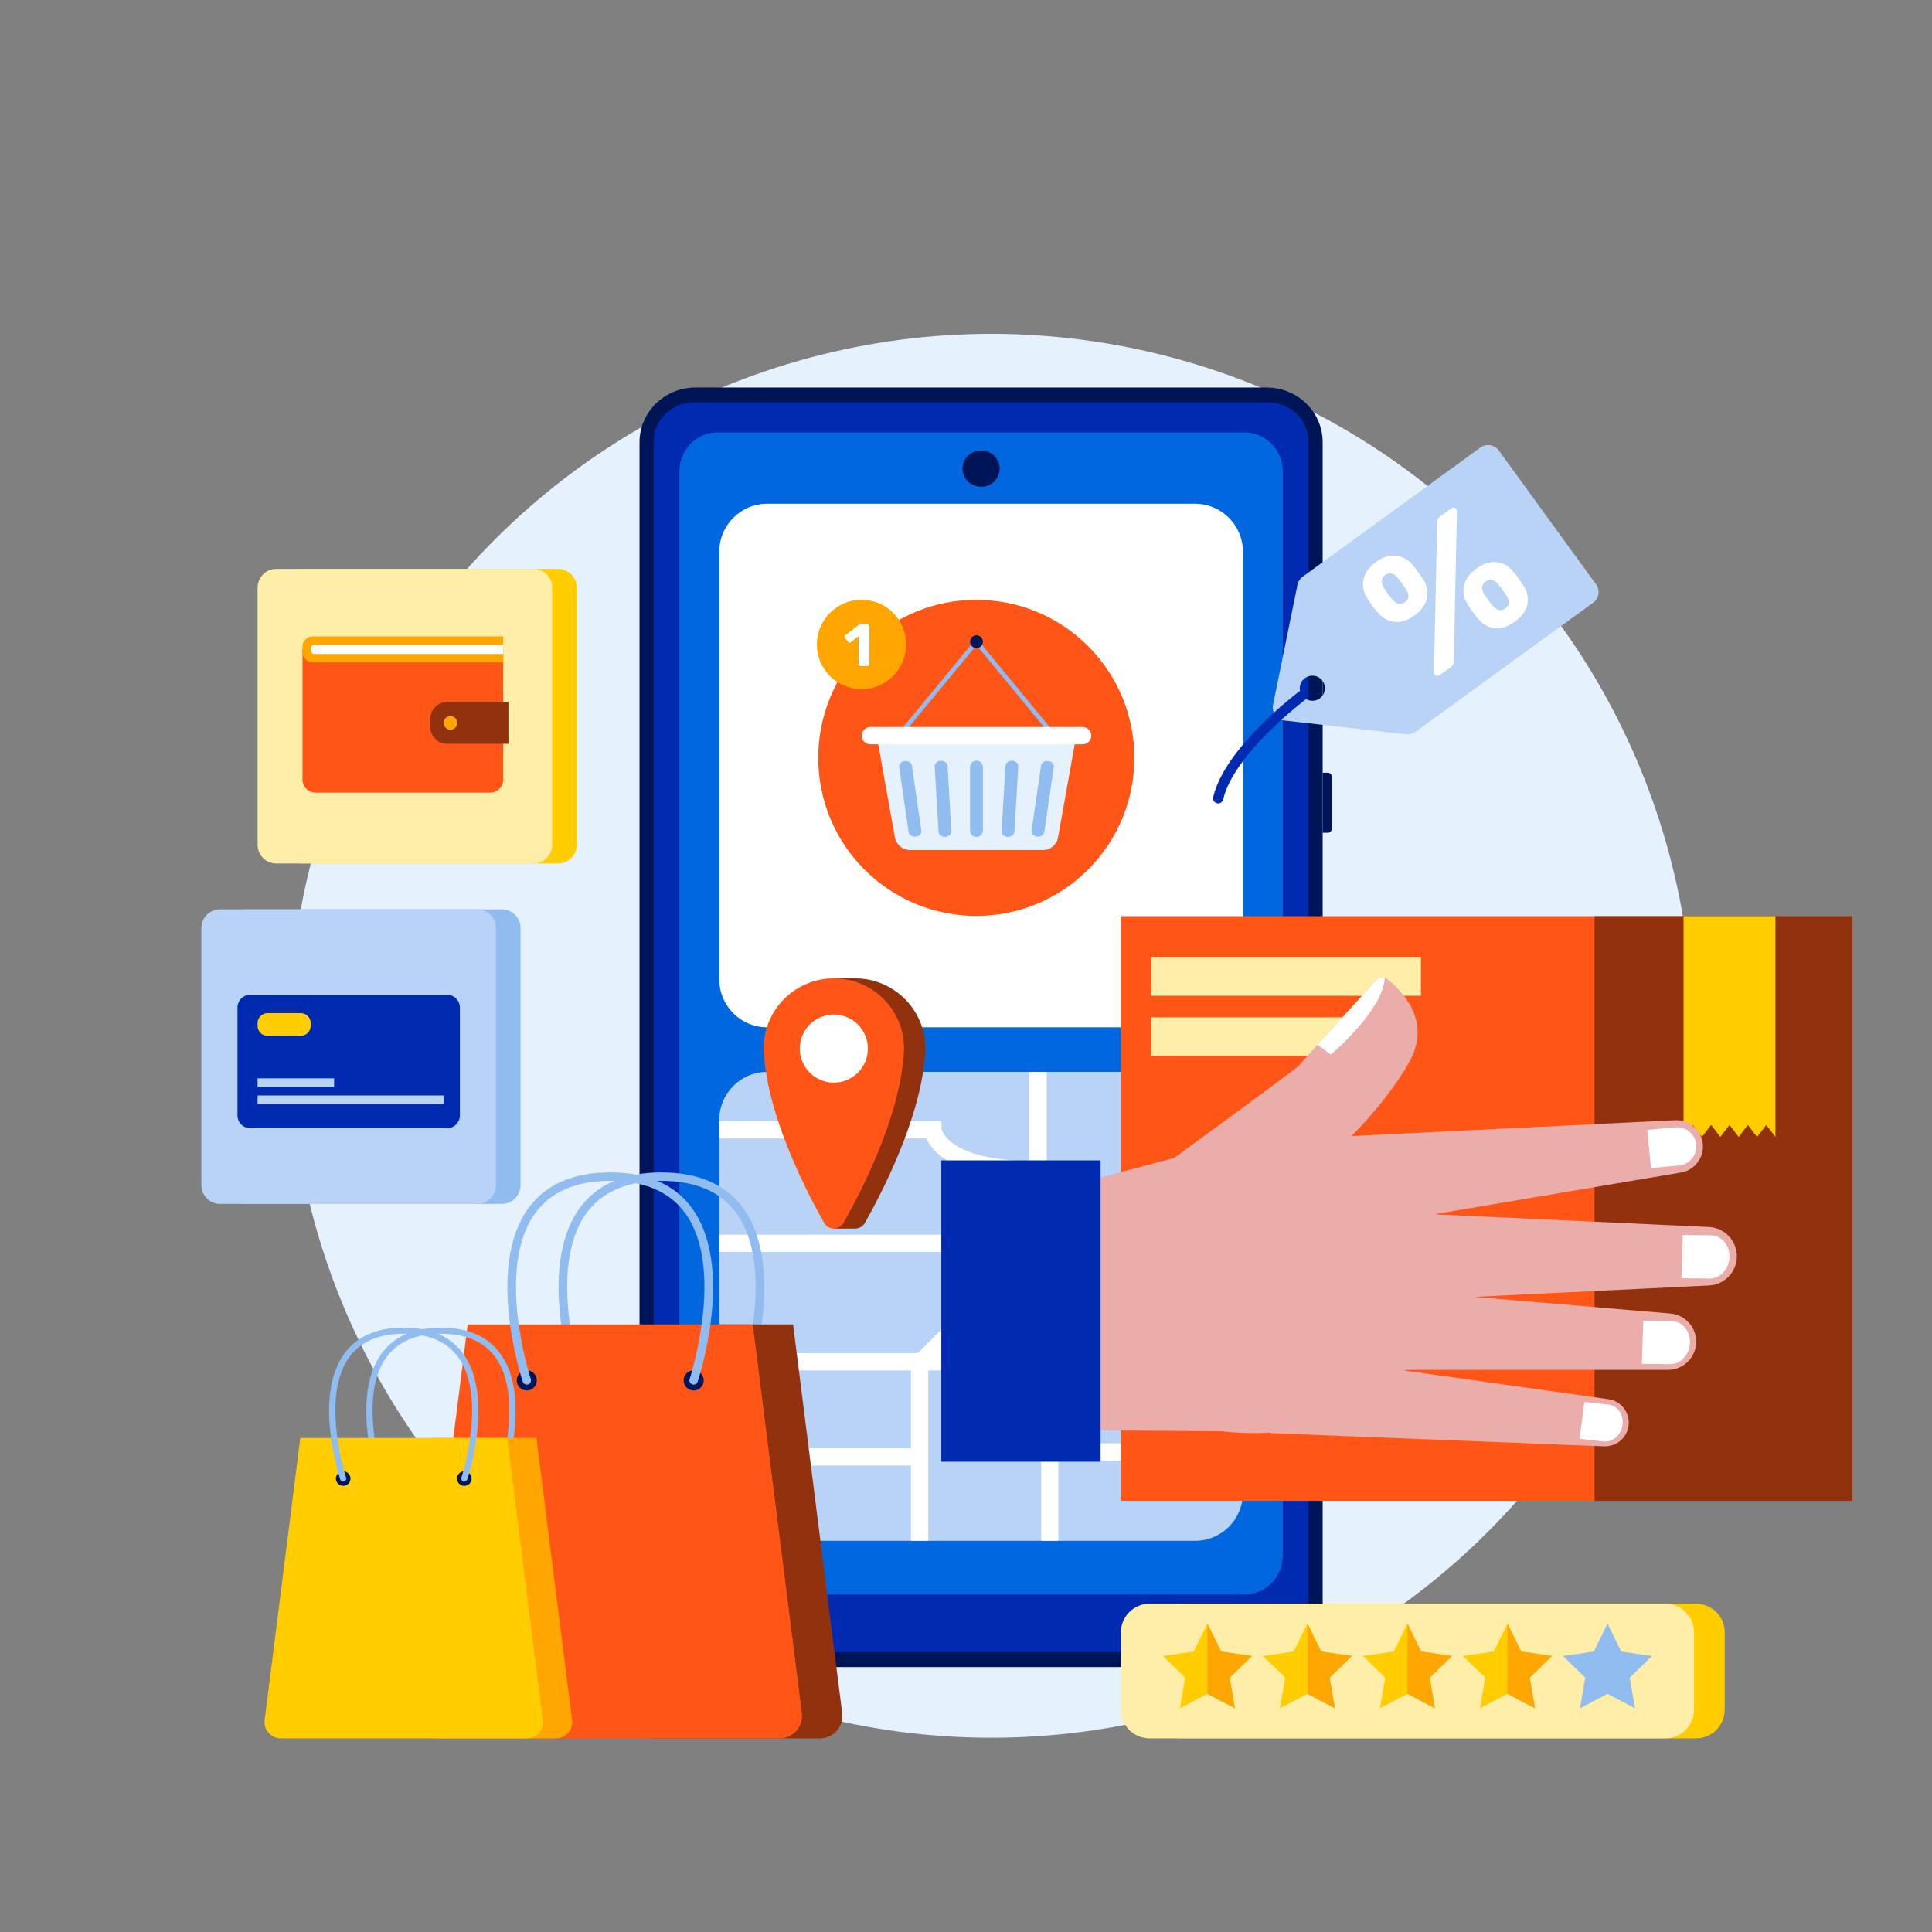 <?xml version="1.0" encoding="UTF-8"?> <svg xmlns="http://www.w3.org/2000/svg" xmlns:xlink="http://www.w3.org/1999/xlink" version="1.1" x="0px" y="0px" viewBox="0 0 1080 1080" style="enable-background:new 0 0 1080 1080;" xml:space="preserve"><rect x="0" y="0" width="1080" height="1080" fill="#808080" stroke="none"/> <g id="BACKGROUND"> <rect style="fill:transparent;"></rect> </g> <g id="OBJECTS"> <ellipse transform="matrix(0.707 -0.707 0.707 0.707 -247.099 561.488)" style="fill:#E5F1FC;" cx="554.226" cy="579.019" rx="392.445" ry="392.445"></ellipse> <g> <path style="fill:#001557;" d="M708.101,216.64H388.775c-17.272,0-31.274,13.685-31.274,30.567v654.137 c0,16.882,18.281,30.567,35.554,30.567H712.38c17.272,0,26.995-13.685,26.995-30.567V247.206 C739.375,230.325,725.373,216.64,708.101,216.64z"></path> <path style="fill:#002AAF;" d="M709.089,225.005H387.787c-12.363,0-22.386,9.796-22.386,21.88v654.781 c0,12.083,14.302,21.879,26.666,21.879h321.301c12.363,0,18.106-9.796,18.106-21.879V246.885 C731.474,234.801,721.452,225.005,709.089,225.005z"></path> <path style="fill:#0067DF;" d="M710.804,248.074c-3.886-3.936-9.256-6.371-15.186-6.371h-294.36c-5.931,0-11.3,2.435-15.187,6.371 c-3.886,3.936-6.29,9.375-6.29,15.381v606.111c0,6.007,2.404,11.445,6.29,15.381c3.887,3.937,9.256,6.371,15.187,6.371h294.36 c5.931,0,11.3-2.435,15.186-6.371c3.887-3.936,6.291-9.375,6.291-15.381V263.455C717.094,257.448,714.691,252.01,710.804,248.074z "></path> <path style="fill:#001557;" d="M558.831,261.954c0,5.611-4.653,10.159-10.394,10.159c-5.74,0-10.394-4.548-10.394-10.159 c0-5.61,4.654-10.158,10.394-10.158C554.178,251.796,558.831,256.344,558.831,261.954z"></path> <path style="fill:#001557;" d="M744.56,350.631v-33.523c0-0.578-0.397-1.046-0.887-1.046h-4.298v75.291h4.298 c0.49,0,0.887-0.468,0.887-1.046v-33.522c0-0.221-0.046-0.439-0.133-0.634l-1.095-2.444l1.095-2.444 C744.514,351.069,744.56,350.851,744.56,350.631z"></path> <path style="fill:#001557;" d="M742.153,431.975h-2.778v33.543h2.778c1.329,0,2.407-1.053,2.407-2.353v-28.838 C744.56,433.029,743.482,431.975,742.153,431.975z"></path> </g> <path style="fill:#FFFFFF;" d="M668.023,574.275h-239.17c-14.778,0-26.758-11.98-26.758-26.758v-239.17 c0-14.778,11.98-26.758,26.758-26.758h239.17c14.778,0,26.758,11.98,26.758,26.758v239.17 C694.781,562.295,682.801,574.275,668.023,574.275z"></path> <g> <defs> <path id="XMLID_1_" d="M668.023,861.331h-239.17c-14.778,0-26.758-11.98-26.758-26.758V625.95 c0-14.778,11.98-26.758,26.758-26.758h239.17c14.778,0,26.758,11.98,26.758,26.758v208.622 C694.781,849.351,682.801,861.331,668.023,861.331z"></path> </defs> <use xlink:href="#XMLID_1_" style="overflow:visible;fill:#B9D3F6;"></use> <clipPath id="XMLID_00000153683648024745141580000017973628500723785611_"> <use xlink:href="#XMLID_1_" style="overflow:visible;"></use> </clipPath> <path style="clip-path:url(#XMLID_00000153683648024745141580000017973628500723785611_);fill:#FFFFFF;" d="M582.006,870.441 c3.258-0.787,6.473-1.681,9.64-2.685v-51.308h154.878c2.32-3.117,4.512-6.336,6.578-9.64H582.006V870.441z M526.63,756.43 l56.596-56.596h188.339c-0.712-3.256-1.533-6.471-2.462-9.64H585.116v-98.474c-3.172-0.842-6.386-1.576-9.64-2.202v59.586 c-44.503-0.88-48.886-16.79-49.151-18.004l-0.075-4.343H384.205c-3.21,3.07-6.278,6.287-9.194,9.64h142.911 c3.217,7.519,14.935,21.545,57.554,22.351v31.447H345.564c-0.929,3.169-1.749,6.384-2.461,9.64h226.489l-56.596,56.596H298.144 c0.588,3.253,1.288,6.467,2.091,9.64H509.24v43.535H319.431c2.178,3.31,4.482,6.528,6.918,9.64H509.24v49.886 c3.171,0.889,6.385,1.674,9.64,2.347V766.07h251.622c0.803-3.173,1.503-6.387,2.091-9.64H526.63z"></path> </g> <g> <path style="fill:#91310D;" d="M439.166,591.318c-0.223-1.692-0.377-3.405-0.377-5.157c0-17.521,27.328-39.256,27.328-39.256 h11.927c21.68,0,39.256,17.575,39.256,39.256c0,1.752-0.154,3.466-0.377,5.158l0.029,0.004 c-2.948,34.622-23.496,74.623-33.483,92.297c-1.204,2.132-3.353,3.182-5.492,3.16h-11.724c0,0-24.708-67.179-27.116-95.457 L439.166,591.318z"></path> <path style="fill:#FF5617;" d="M426.862,586.161c0-21.68,17.575-39.256,39.256-39.256c21.68,0,39.256,17.575,39.256,39.256 c0,1.752-0.155,3.466-0.377,5.158l0.029,0.004c-2.948,34.622-23.496,74.623-33.483,92.297c-2.384,4.219-8.466,4.219-10.849,0 c-9.987-17.674-30.535-57.675-33.483-92.297l0.029-0.004C427.016,589.626,426.862,587.914,426.862,586.161z"></path> <g> <path style="fill:#FFFFFF;" d="M447.077,586.161c0,10.516,8.525,19.041,19.041,19.041c10.516,0,19.041-8.525,19.041-19.041 c0-10.516-8.525-19.041-19.041-19.041C455.602,567.12,447.077,575.645,447.077,586.161z"></path> </g> </g> <g> <g> <path style="fill:#B9D3F6;" d="M725.291,326.908l-13.644,67.037c-0.867,4.26,2.104,8.347,6.424,8.837l67.975,7.711 c1.84,0.209,3.692-0.28,5.19-1.368l99.305-72.182c3.309-2.405,4.042-7.038,1.637-10.347l-54.332-74.748 c-2.405-3.309-7.038-4.042-10.347-1.636l-99.305,72.181C726.696,323.483,725.66,325.093,725.291,326.908z M739.29,380.605 c2.278,3.134,1.584,7.52-1.55,9.798c-3.134,2.278-7.52,1.584-9.798-1.55c-2.278-3.134-1.584-7.52,1.55-9.798 C732.625,376.778,737.012,377.472,739.29,380.605z"></path> <path style="fill:#FFFFFF;" d="M825.256,317.883c3.805-2.766,7.537-3.982,11.193-3.647c3.656,0.333,6.799,2.075,9.424,5.224 c1.154,1.353,2.117,2.59,2.89,3.715c0.774,1.122,1.695,2.476,2.762,4.061c2.24,3.429,3.003,6.941,2.287,10.539 c-0.715,3.595-3.058,6.837-7.03,9.724c-3.97,2.886-7.764,4.104-11.377,3.655c-3.614-0.45-6.707-2.269-9.277-5.458 c-1.232-1.465-2.25-2.748-3.051-3.85c-0.802-1.104-1.669-2.412-2.601-3.925c-2.239-3.429-2.941-6.946-2.102-10.546 C819.213,323.772,821.507,320.608,825.256,317.883z M811.01,284.367c1.269-0.922,2.303-0.832,3.105,0.272 c0.24,0.331,0.35,0.712,0.331,1.15l-1.781,83.475c-0.025,0.776-0.132,1.442-0.316,2c-0.186,0.555-0.664,1.114-1.437,1.676 l-5.874,4.269c-1.268,0.922-2.304,0.831-3.105-0.272c-0.241-0.331-0.351-0.715-0.331-1.15l1.781-83.475 c0.026-0.776,0.131-1.445,0.316-2c0.185-0.557,0.665-1.115,1.437-1.676L811.01,284.367z M830.488,325.081 c-0.881,0.64-1.459,1.354-1.73,2.141c-0.271,0.786-0.313,1.597-0.128,2.433c0.185,0.834,0.518,1.583,0.999,2.245 c0.812,1.348,1.599,2.546,2.361,3.595c0.761,1.047,1.638,2.138,2.63,3.271c0.818,1.007,1.825,1.728,3.027,2.163 c1.2,0.433,2.462,0.169,3.785-0.793c1.379-1.003,2.034-2.133,1.964-3.386c-0.071-1.257-0.431-2.449-1.083-3.576 c-0.826-1.254-1.621-2.405-2.382-3.452c-0.762-1.048-1.631-2.187-2.609-3.414c-0.591-0.582-1.227-1.111-1.909-1.584 c-0.681-0.474-1.439-0.705-2.271-0.689C832.311,324.05,831.427,324.398,830.488,325.081z M769.099,314.199 c3.751-2.727,7.463-3.908,11.14-3.546c3.676,0.362,6.855,2.096,9.536,5.206c1.097,1.393,2.045,2.641,2.848,3.745 c0.802,1.103,1.736,2.446,2.804,4.031c2.225,3.523,2.98,7.084,2.264,10.682c-0.715,3.595-3.03,6.817-6.946,9.663 c-3.971,2.887-7.764,4.104-11.377,3.655c-3.615-0.45-6.754-2.278-9.42-5.48c-1.234-1.465-2.251-2.748-3.052-3.851 c-0.802-1.104-1.669-2.412-2.6-3.925c-2.185-3.47-2.868-7.02-2.05-10.647C763.064,320.102,765.348,316.925,769.099,314.199z M774.39,321.478c-0.937,0.681-1.517,1.419-1.741,2.214c-0.223,0.794-0.242,1.608-0.058,2.444 c0.186,0.833,0.492,1.603,0.917,2.304c0.811,1.348,1.598,2.547,2.36,3.595c0.761,1.047,1.638,2.138,2.631,3.271 c0.817,1.008,1.824,1.728,3.026,2.164c1.2,0.433,2.49,0.148,3.869-0.853c1.323-0.962,1.964-2.081,1.922-3.356 c-0.043-1.277-0.416-2.459-1.123-3.546c-0.827-1.254-1.622-2.404-2.383-3.451c-0.762-1.048-1.631-2.187-2.608-3.415 c-0.535-0.622-1.16-1.16-1.868-1.613c-0.709-0.454-1.49-0.687-2.342-0.699C776.14,320.522,775.272,320.837,774.39,321.478z"></path> </g> <path style="fill:#002AAF;" d="M730.799,388.728c0.04,0.911-0.357,1.826-1.141,2.415c-0.4,0.3-39.999,30.243-45.912,55.774 c-0.356,1.539-1.893,2.497-3.431,2.141c-1.54-0.357-2.494-1.897-2.141-3.431c6.384-27.566,46.354-57.787,48.053-59.06 c1.263-0.947,3.055-0.691,4.003,0.574C730.589,387.617,730.775,388.172,730.799,388.728z"></path> </g> <g> <rect x="626.576" y="512.151" style="fill:#FF5617;" width="408.973" height="326.832"></rect> <rect x="643.534" y="535.193" style="fill:#FFEEA8;" width="150.788" height="21.456"></rect> <rect x="643.534" y="568.702" style="fill:#FFEEA8;" width="123.294" height="21.456"></rect> <rect x="891.358" y="512.151" style="fill:#91310D;" width="144.19" height="326.832"></rect> <polygon style="fill:#FFCD00;" points="941.113,512.151 941.113,635.549 946.249,628.862 951.385,635.549 956.522,628.862 961.658,635.549 966.794,628.862 971.93,635.549 977.066,628.862 982.202,635.549 987.338,628.862 992.474,635.549 992.474,512.151 "></polygon> </g> <g> <g> <path style="fill:#EAADA9;" d="M605.821,660.685l84.815-22.422c0,0,93.589,0,112.111,39.97 c18.523,39.97-9.449,133.657-119.91,121.86l-85.946-0.65L605.821,660.685z"></path> <path style="fill:#EAADA9;" d="M690.636,638.263l245.837-12.06c7.212-0.354,13.618,4.57,15.131,11.63l0,0 c1.758,8.205-3.68,16.219-11.954,17.617l-198.32,33.506L690.636,638.263z"></path> <path style="fill:#EAADA9;" d="M731.512,675.585l223.794,10.325c8.928,0.412,15.872,7.915,15.593,16.848v0 c-0.266,8.522-7.036,15.41-15.552,15.824l-219.11,10.652c-7.948,0.386-15.021-5.005-16.755-12.771l-4.684-20.976 C712.448,684.964,720.743,675.088,731.512,675.585z"></path> <path style="fill:#EAADA9;" d="M710.133,801.112l186.583,7.384c5.615,0.222,10.759-3.124,12.831-8.347l0,0 c3.163-7.973-1.973-16.803-10.466-17.995l-146.01-20.501c-4.391-0.617-8.799,1.006-11.743,4.322L710.133,801.112z"></path> <path style="fill:#EAADA9;" d="M773.176,765.776h159.218c8.389,0,15.313-6.562,15.764-14.939v0 c0.458-8.517-5.932-15.858-14.432-16.578l-174.168-14.752L773.176,765.776z"></path> <path style="fill:#EAADA9;" d="M656.234,647.358c0,0,68.198-49.607,69.931-51.773c1.481-1.852,33.973-37.562,43.391-47.908 c1.499-1.647,4.004-1.853,5.761-0.484c7.63,5.949,25.254,22.973,12.807,45.792c-15.598,28.597-45.495,54.373-45.495,54.373 H656.234z"></path> <path style="fill:#FFFFFF;" d="M948.206,639.87c-0.541-5.898-5.76-10.241-11.658-9.7l-15.716,1.44l2.038,21.35l15.635-1.433 C944.404,650.987,948.747,645.767,948.206,639.87z"></path> <path style="fill:#FFFFFF;" d="M966.785,702.784c0.234-6.672-4.383-12.144-10.312-12.221l-15.798-0.206l-0.765,24.164 l15.717,0.205C961.556,714.803,966.552,709.457,966.785,702.784z"></path> <path style="fill:#FFFFFF;" d="M944.688,750.662c0.234-6.673-4.383-12.144-10.312-12.222l-15.798-0.206l-0.766,24.164 l15.717,0.205C939.459,762.681,944.454,757.334,944.688,750.662z"></path> <path style="fill:#FFFFFF;" d="M906.987,796.511c0.761-5.691-2.731-10.762-7.799-11.326l-13.504-1.503l-2.685,20.617 l13.435,1.496C901.502,806.359,906.227,802.202,906.987,796.511z"></path> <path style="fill:#FFFFFF;" d="M769.556,547.677c-6.173,6.781-22.26,24.46-33.029,36.358l7.402,5.483 c0,0,29.354-24.627,30.167-42.976C772.527,545.994,770.733,546.383,769.556,547.677z"></path> </g> <rect x="526.206" y="648.661" style="fill:#002AAF;" width="89.039" height="168.447"></rect> </g> <g> <path style="fill:#90BCF0;" d="M323.093,774.018c-0.99,0-1.911-0.628-2.24-1.618c-0.86-2.593-20.777-63.868,3.077-96.909 c9.629-13.338,25.041-20.101,45.808-20.101c20.767,0,36.179,6.763,45.808,20.101c23.855,33.041,3.937,94.316,3.077,96.909 c-0.41,1.237-1.746,1.907-2.982,1.497c-1.237-0.41-1.907-1.745-1.498-2.982c0.203-0.612,20.018-61.589-2.428-92.668 c-8.693-12.035-22.815-18.137-41.977-18.137c-19.165,0-33.29,6.105-41.982,18.144c-22.456,31.104-2.626,92.048-2.424,92.66 c0.41,1.237-0.26,2.573-1.497,2.983C323.59,773.979,323.339,774.018,323.093,774.018z"></path> <path style="fill:#91310D;" d="M458.341,971.759h-94.687v-231.4h79.677l27.46,217.279 C471.737,965.132,465.895,971.759,458.341,971.759z"></path> <path style="fill:#FF5617;" d="M448.253,957.638l-27.459-217.279h-79.677H261.44L233.98,957.638 c-0.947,7.495,4.895,14.121,12.449,14.121h94.687h94.687C443.358,971.759,449.2,965.132,448.253,957.638z"></path> <path style="fill:#001557;" d="M300.09,771.658c0,3.103-2.516,5.619-5.619,5.619c-3.103,0-5.619-2.516-5.619-5.619 s2.516-5.619,5.619-5.619C297.574,766.039,300.09,768.554,300.09,771.658z"></path> <circle style="fill:#001557;" cx="387.762" cy="771.658" r="5.619"></circle> <path style="fill:#90BCF0;" d="M294.471,774.018c-0.99,0-1.911-0.628-2.24-1.618c-0.859-2.593-20.777-63.868,3.077-96.909 c9.629-13.338,25.041-20.101,45.808-20.101c20.767,0,36.179,6.763,45.808,20.101c23.855,33.041,3.937,94.316,3.077,96.909 c-0.41,1.237-1.746,1.907-2.982,1.497c-1.238-0.41-1.907-1.745-1.498-2.982c0.203-0.612,20.018-61.589-2.428-92.668 c-8.692-12.035-22.815-18.137-41.977-18.137c-19.165,0-33.29,6.105-41.982,18.144c-22.456,31.104-2.626,92.048-2.424,92.66 c0.41,1.237-0.26,2.573-1.497,2.983C294.967,773.979,294.717,774.018,294.471,774.018z"></path> </g> <g> <path style="fill:#90BCF0;" d="M212.62,828.243c-0.719,0-1.387-0.456-1.626-1.174c-0.624-1.882-15.08-46.354,2.233-70.334 c6.988-9.68,18.174-14.589,33.246-14.589s26.258,4.908,33.246,14.589c17.313,23.98,2.857,68.452,2.233,70.334 c-0.298,0.898-1.267,1.384-2.164,1.087c-0.898-0.298-1.384-1.267-1.087-2.164c0.147-0.444,14.528-44.699-1.762-67.256 c-6.309-8.735-16.559-13.164-30.466-13.164c-13.91,0-24.161,4.431-30.469,13.169c-16.298,22.574-1.906,66.806-1.759,67.25 c0.298,0.898-0.189,1.867-1.087,2.165C212.98,828.215,212.799,828.243,212.62,828.243z"></path> <path style="fill:#FFA600;" d="M310.78,971.759h-68.722V803.814h57.827l19.929,157.696 C320.502,966.95,316.262,971.759,310.78,971.759z"></path> <path style="fill:#FFCD00;" d="M303.458,961.51l-19.929-157.696h-57.827h-57.827L147.944,961.51 c-0.688,5.44,3.552,10.249,9.035,10.249h68.722h68.722C299.905,971.759,304.145,966.95,303.458,961.51z"></path> <path style="fill:#001557;" d="M195.925,826.53c0,2.252-1.826,4.078-4.078,4.078c-2.252,0-4.078-1.826-4.078-4.078 s1.826-4.078,4.078-4.078C194.099,822.452,195.925,824.278,195.925,826.53z"></path> <path style="fill:#001557;" d="M255.477,826.53c0,2.252,1.826,4.078,4.078,4.078c2.252,0,4.078-1.826,4.078-4.078 s-1.826-4.078-4.078-4.078C257.303,822.452,255.477,824.278,255.477,826.53z"></path> <path style="fill:#90BCF0;" d="M191.847,828.243c-0.719,0-1.387-0.456-1.626-1.174c-0.624-1.882-15.08-46.354,2.233-70.334 c6.988-9.68,18.174-14.589,33.246-14.589s26.258,4.908,33.246,14.589c17.313,23.98,2.857,68.452,2.234,70.334 c-0.298,0.898-1.267,1.384-2.164,1.087c-0.898-0.298-1.384-1.267-1.087-2.164c0.147-0.444,14.528-44.699-1.762-67.256 c-6.309-8.735-16.559-13.164-30.466-13.164c-13.91,0-24.161,4.431-30.469,13.169c-16.298,22.574-1.906,66.806-1.759,67.25 c0.298,0.898-0.189,1.867-1.087,2.165C192.207,828.215,192.025,828.243,191.847,828.243z"></path> </g> <g> <path style="fill:#FFCD00;" d="M311.961,482.699H168.205c-5.775,0-10.457-4.682-10.457-10.457V328.485 c0-5.775,4.682-10.457,10.457-10.457h143.756c5.775,0,10.457,4.682,10.457,10.457v143.757 C322.418,478.017,317.736,482.699,311.961,482.699z"></path> <path style="fill:#FFEEA8;" d="M298.217,482.699H154.46c-5.775,0-10.457-4.682-10.457-10.457V328.485 c0-5.775,4.682-10.457,10.457-10.457h143.757c5.775,0,10.457,4.682,10.457,10.457v143.757 C308.673,478.017,303.992,482.699,298.217,482.699z"></path> <g> <path style="fill:#FF5617;" d="M169.09,363.024v72.773c0,4.028,3.265,7.293,7.293,7.293h97.624c4.028,0,7.293-3.265,7.293-7.293 v-72.773H169.09z"></path> <path style="fill:#FFA600;" d="M281.301,370.317H174.943c-3.232,0-5.852-2.62-5.852-5.852v-2.882c0-3.232,2.62-5.852,5.852-5.852 h106.359V370.317z"></path> <path style="fill:#FFFFFF;" d="M281.301,365.598H175.755c-1.141,0-2.065-0.925-2.065-2.065v-1.017 c0-1.141,0.925-2.065,2.065-2.065h105.547V365.598z"></path> <path style="fill:#91310D;" d="M284.218,415.793h-34.293c-5.181,0-9.381-4.2-9.381-9.381v-4.62c0-5.181,4.2-9.381,9.381-9.381 h34.293V415.793z"></path> <path style="fill:#FFA600;" d="M255.614,404.103c0,2.103-1.705,3.807-3.808,3.807c-2.103,0-3.807-1.705-3.807-3.807 c0-2.103,1.705-3.808,3.807-3.808C253.909,400.295,255.614,402,255.614,404.103z"></path> </g> </g> <g> <path style="fill:#90BCF0;" d="M280.54,672.984H136.783c-5.775,0-10.457-4.682-10.457-10.457V518.77 c0-5.775,4.682-10.457,10.457-10.457H280.54c5.775,0,10.457,4.682,10.457,10.457v143.757 C290.997,668.302,286.315,672.984,280.54,672.984z"></path> <path style="fill:#B9D3F6;" d="M266.796,672.984H123.039c-5.775,0-10.457-4.682-10.457-10.457V518.77 c0-5.775,4.682-10.457,10.457-10.457h143.757c5.775,0,10.457,4.682,10.457,10.457v143.757 C277.252,668.302,272.571,672.984,266.796,672.984z"></path> <g> <path style="fill:#002AAF;" d="M249.933,556.073H139.901c-3.946,0-7.145,3.199-7.145,7.145v60.318 c0,3.946,3.199,7.145,7.145,7.145h110.032c3.946,0,7.145-3.199,7.145-7.145v-60.318 C257.079,559.273,253.88,556.073,249.933,556.073z"></path> <path style="fill:#FFCD00;" d="M168.147,579.019h-18.636c-3.051,0-5.525-2.474-5.525-5.525v-1.612 c0-3.052,2.474-5.525,5.525-5.525h18.635c3.052,0,5.525,2.474,5.525,5.525v1.612 C173.672,576.545,171.198,579.019,168.147,579.019z"></path> <rect x="143.986" y="602.79" style="fill:#B9D3F6;" width="42.793" height="4.845"></rect> <rect x="143.986" y="612.37" style="fill:#B9D3F6;" width="104.213" height="4.845"></rect> </g> </g> <g> <path style="fill:#FFCD00;" d="M948.065,971.759H659.763c-8.866,0-16.053-7.187-16.053-16.053v-43.177 c0-8.866,7.187-16.053,16.053-16.053h288.301c8.866,0,16.053,7.187,16.053,16.053v43.177 C964.117,964.572,956.93,971.759,948.065,971.759z"></path> <path style="fill:#FFEEA8;" d="M930.93,971.759H642.629c-8.866,0-16.053-7.187-16.053-16.053v-43.177 c0-8.866,7.187-16.053,16.053-16.053H930.93c8.866,0,16.053,7.187,16.053,16.053v43.177 C946.983,964.572,939.796,971.759,930.93,971.759z"></path> <g> <polygon style="fill:#FFCD00;" points="674.958,946.865 690.334,954.949 687.397,937.828 699.836,925.703 682.646,923.205 674.958,907.628 667.271,923.205 650.08,925.703 662.519,937.828 659.583,954.949 "></polygon> <polygon style="fill:#FFA600;" points="690.334,954.949 687.397,937.828 699.836,925.703 682.646,923.205 674.958,907.628 674.958,946.865 "></polygon> </g> <g> <polygon style="fill:#FFCD00;" points="730.869,946.865 746.244,954.949 743.308,937.828 755.747,925.703 738.557,923.205 730.869,907.628 723.181,923.205 705.991,925.703 718.43,937.828 715.493,954.949 "></polygon> <polygon style="fill:#FFA600;" points="746.244,954.949 743.308,937.828 755.747,925.703 738.557,923.205 730.869,907.628 730.869,946.865 "></polygon> </g> <g> <polygon style="fill:#FFCD00;" points="786.779,946.865 802.155,954.949 799.218,937.828 811.657,925.703 794.467,923.205 786.779,907.628 779.092,923.205 761.901,925.703 774.34,937.828 771.404,954.949 "></polygon> <polygon style="fill:#FFA600;" points="802.155,954.949 799.218,937.828 811.657,925.703 794.467,923.205 786.779,907.628 786.779,946.865 "></polygon> </g> <g> <polygon style="fill:#FFCD00;" points="842.69,946.865 858.065,954.949 855.129,937.828 867.568,925.703 850.378,923.205 842.69,907.628 835.002,923.205 817.812,925.703 830.251,937.828 827.315,954.949 "></polygon> <polygon style="fill:#FFA600;" points="858.065,954.949 855.129,937.828 867.568,925.703 850.378,923.205 842.69,907.628 842.69,946.865 "></polygon> </g> <polygon style="fill:#90BCF0;" points="898.601,946.865 913.976,954.949 911.039,937.828 923.478,925.703 906.288,923.205 898.601,907.628 890.913,923.205 873.722,925.703 886.161,937.828 883.225,954.949 "></polygon> </g> <g> <g> <ellipse transform="matrix(0.707 -0.707 0.707 0.707 -139.681 510.062)" style="fill:#FF5617;" cx="545.858" cy="423.641" rx="88.367" ry="88.367"></ellipse> <g> <path style="fill:#90BCF0;" d="M588.352,411.453c-0.351,0-0.699-0.151-0.941-0.443l-41.553-50.371l-41.553,50.371 c-0.428,0.519-1.196,0.593-1.715,0.164c-0.519-0.428-0.593-1.196-0.164-1.715l42.492-51.51c0.231-0.28,0.576-0.443,0.94-0.443 c0.364,0,0.708,0.163,0.939,0.443l42.493,51.51c0.428,0.519,0.354,1.287-0.165,1.715 C588.899,411.362,588.624,411.453,588.352,411.453z"></path> <path style="fill:#001557;" d="M549.447,358.725c0,1.982-1.607,3.589-3.589,3.589s-3.589-1.607-3.589-3.589 c0-1.982,1.607-3.589,3.589-3.589S549.447,356.743,549.447,358.725z"></path> <path style="fill:#E5F1FC;" d="M545.858,411.238h-55.772l10.173,56.849c0.735,4.105,4.305,7.093,8.475,7.093h37.124h37.124 c4.17,0,7.741-2.988,8.475-7.093l10.173-56.849H545.858z"></path> <path style="fill:#FFFFFF;" d="M605.185,416.081H486.532c-2.675,0-4.843-2.168-4.843-4.843l0,0c0-2.674,2.168-4.843,4.843-4.843 h118.653c2.675,0,4.843,2.168,4.843,4.843l0,0C610.028,413.913,607.86,416.081,605.185,416.081z"></path> <path style="fill:#90BCF0;" d="M545.858,467.846L545.858,467.846c-1.982,0-3.589-1.607-3.589-3.589v-35.432 c0-1.982,1.607-3.589,3.589-3.589l0,0c1.982,0,3.589,1.607,3.589,3.589v35.432C549.447,466.24,547.841,467.846,545.858,467.846z "></path> <path style="fill:#90BCF0;" d="M528.412,467.819L528.412,467.819c-1.979,0.087-3.666-1.23-3.767-2.941l-2.143-36.356 c-0.101-1.712,1.422-3.17,3.401-3.258l0,0c1.98-0.087,3.666,1.23,3.767,2.941l2.143,36.356 C531.915,466.273,530.392,467.731,528.412,467.819z"></path> <path style="fill:#90BCF0;" d="M511.917,467.68L511.917,467.68c-1.967,0.214-3.761-0.992-4.008-2.692l-5.248-36.119 c-0.247-1.701,1.147-3.253,3.113-3.466l0,0c1.967-0.214,3.761,0.992,4.008,2.692l5.248,36.119 C515.278,465.914,513.884,467.466,511.917,467.68z"></path> <path style="fill:#90BCF0;" d="M563.304,467.819L563.304,467.819c1.98,0.087,3.666-1.23,3.767-2.941l2.143-36.356 c0.101-1.712-1.422-3.17-3.402-3.258l0,0c-1.979-0.087-3.666,1.23-3.767,2.941l-2.143,36.356 C559.802,466.273,561.325,467.731,563.304,467.819z"></path> <path style="fill:#90BCF0;" d="M579.799,467.68L579.799,467.68c1.967,0.214,3.761-0.992,4.008-2.692l5.248-36.119 c0.247-1.701-1.147-3.253-3.113-3.466l0,0c-1.967-0.214-3.761,0.992-4.008,2.692l-5.248,36.119 C576.439,465.914,577.833,467.466,579.799,467.68z"></path> </g> </g> <g> <ellipse transform="matrix(0.707 -0.707 0.707 0.707 -113.65 446.12)" style="fill:#FFA600;" cx="481.689" cy="360.248" rx="24.973" ry="24.973"></ellipse> <path style="fill:#FFFFFF;" d="M480.789,372.336c-0.223,0-0.417-0.083-0.585-0.25c-0.167-0.167-0.25-0.362-0.25-0.584v-15.893 l-4.574,3.506c-0.2,0.156-0.406,0.212-0.618,0.167c-0.212-0.044-0.396-0.167-0.551-0.367l-1.97-2.571 c-0.134-0.201-0.184-0.417-0.15-0.651c0.033-0.234,0.161-0.417,0.384-0.551l7.679-5.943c0.133-0.089,0.262-0.15,0.384-0.184 c0.122-0.033,0.261-0.05,0.417-0.05h4.174c0.245,0,0.445,0.078,0.601,0.234c0.156,0.156,0.234,0.356,0.234,0.601v21.703 c0,0.223-0.078,0.417-0.234,0.584c-0.156,0.167-0.356,0.25-0.601,0.25H480.789z"></path> </g> </g> </g> </svg> 
